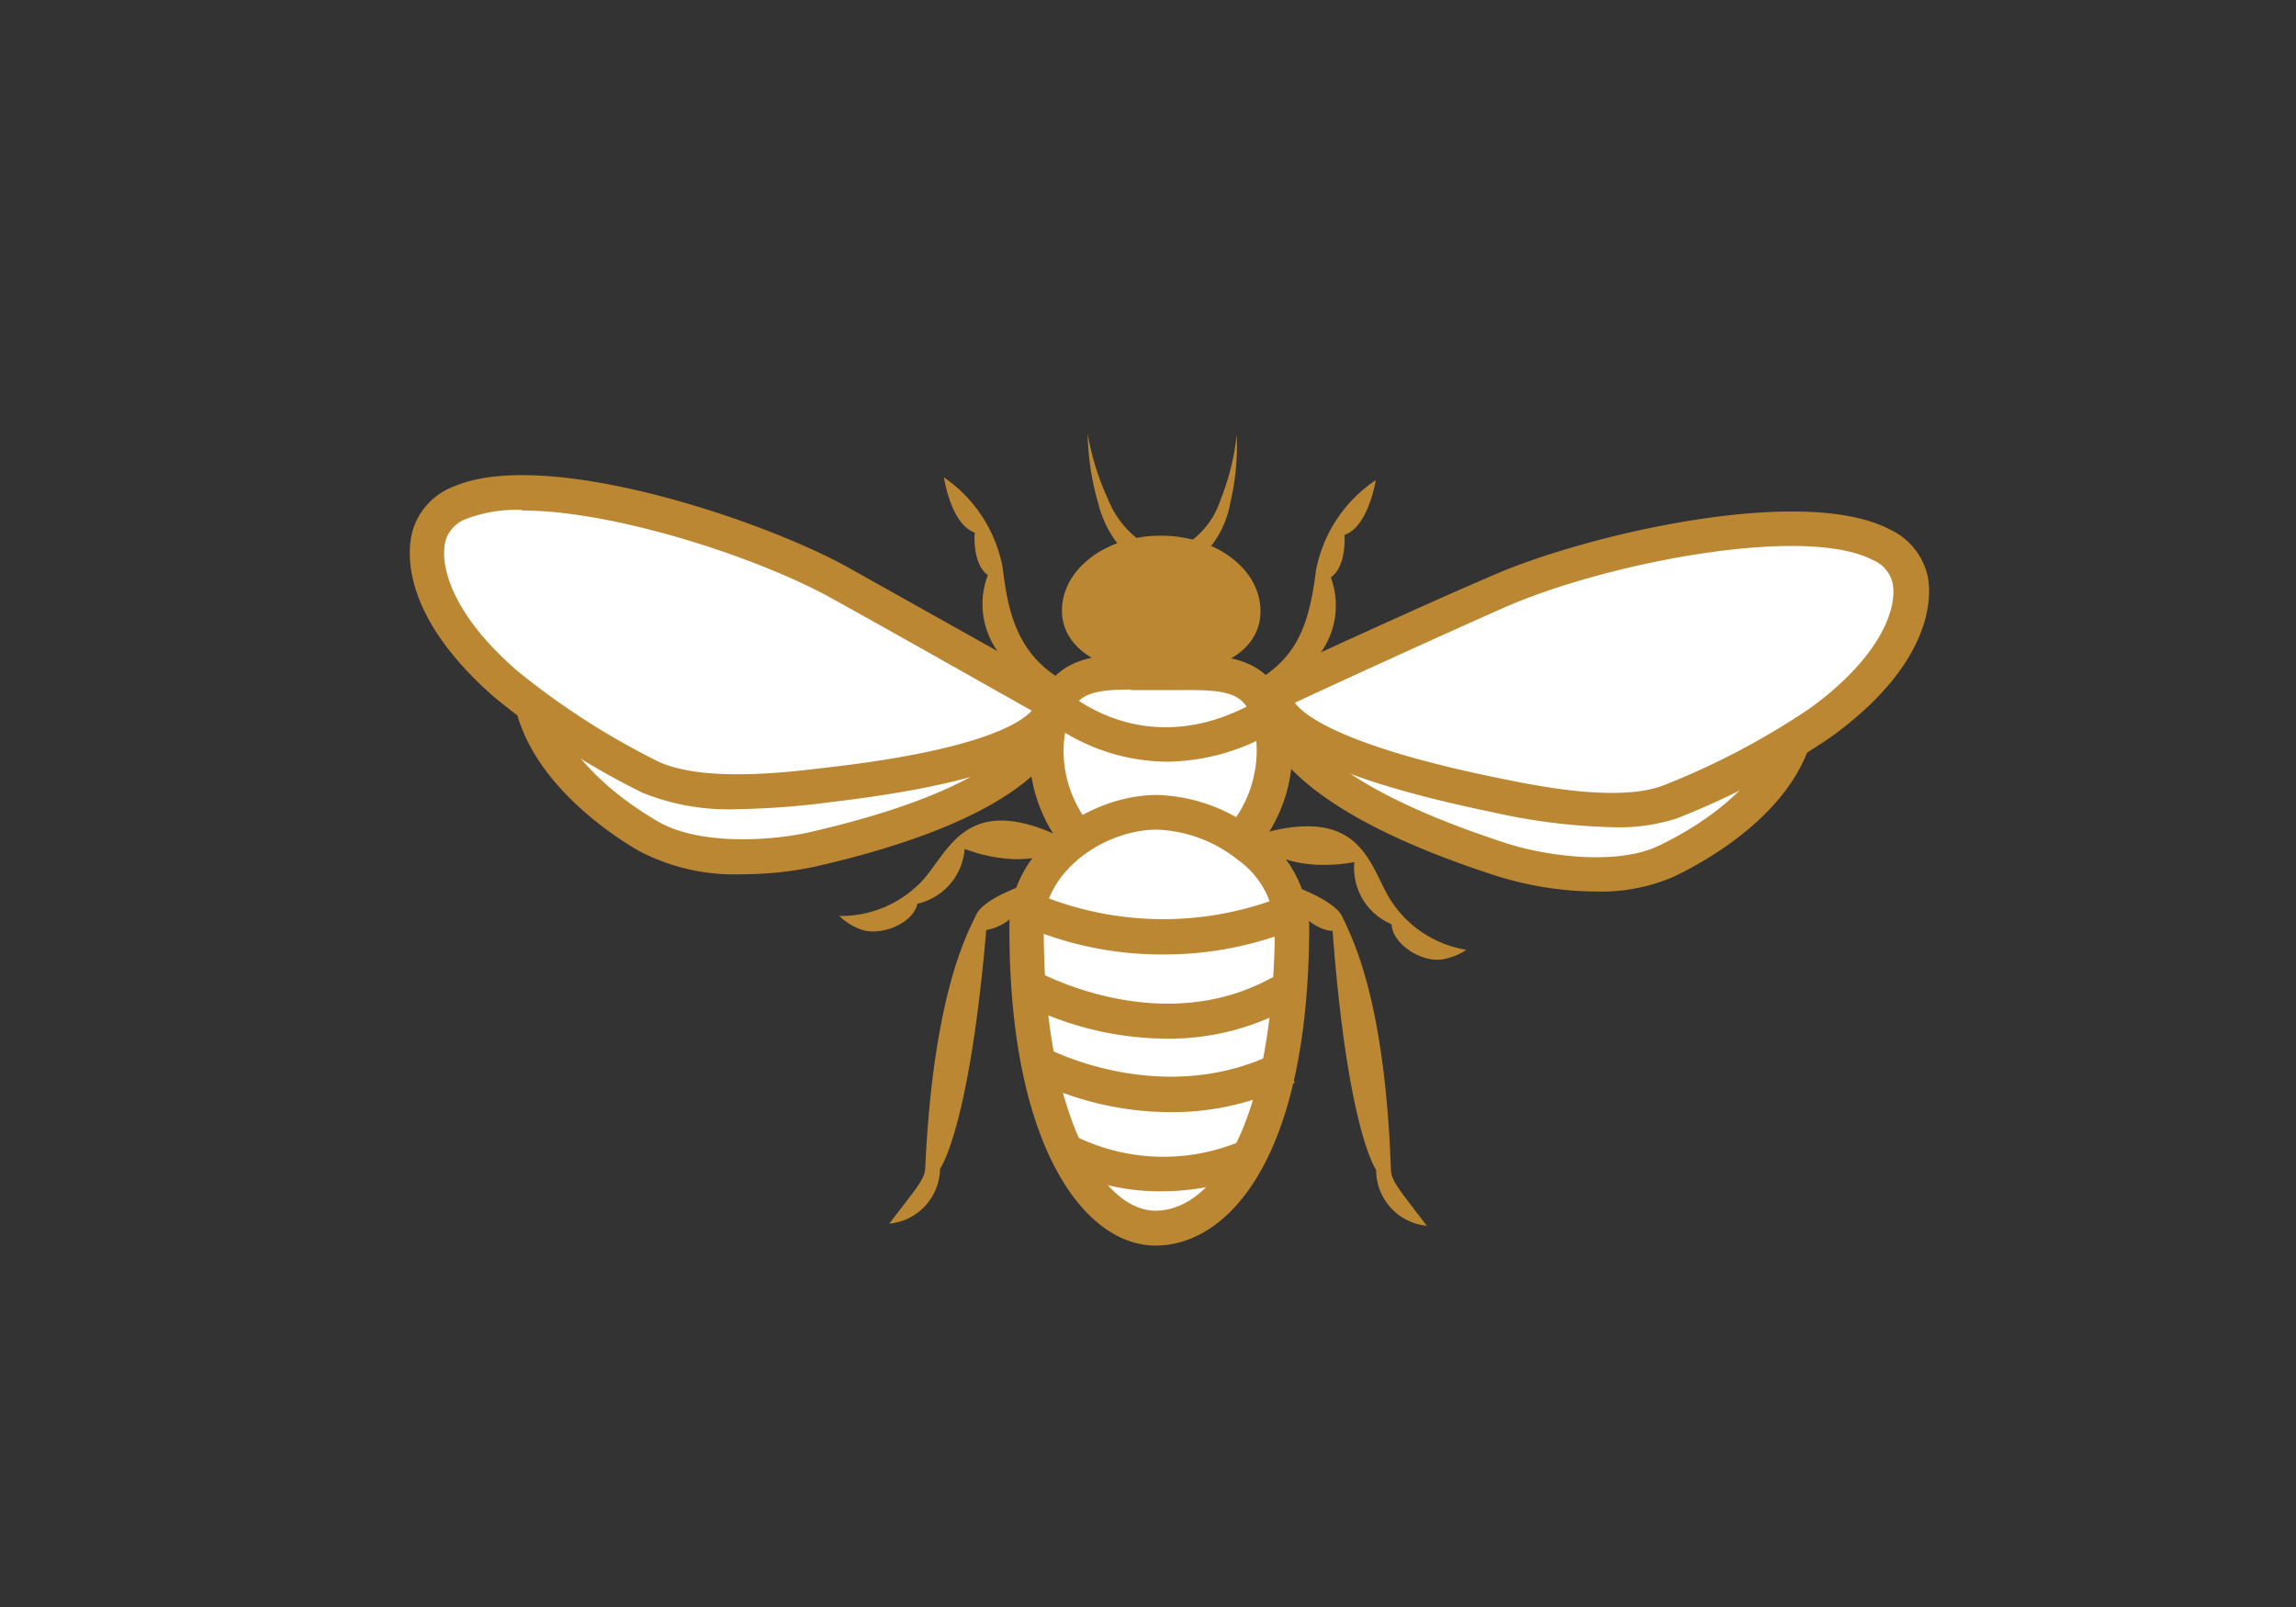 <svg id="Layer_1" data-name="Layer 1" xmlns="http://www.w3.org/2000/svg" viewBox="0 0 127.67 89.39"><rect x="0" y="0" width="127.67" height="89.39" fill="#333333" stroke="none"/><defs><style>.cls-1{fill:#fff;}.cls-2{fill:#bc8732;}</style></defs><path class="cls-1" d="M58.35,39.73s.51,4.36-13.18,7.5c-2.07.48-6.43.87-9.12-.72s-5.69-4.22-6.43-7.3,7.46-3.1,22.81.34C56.55,40.48,58.35,39.73,58.35,39.73Z"/><path class="cls-2" d="M41.28,48.62a11.43,11.43,0,0,1-5.72-1.28c-1.75-1-5.91-3.86-6.88-7.9a2.23,2.23,0,0,1,.57-2.14c2.1-2.14,10-1.7,23.39,1.31,3.69.83,5.34.23,5.36.22l1.16-.43.15,1.22c.07.53.21,5.32-13.92,8.56A19.47,19.47,0,0,1,41.28,48.62ZM34.62,37.9c-2.27,0-3.54.31-4,.76-.07.07-.11.13-.06.33.55,2.3,2.78,4.8,6,6.68,2.28,1.35,6.28,1.1,8.42.62,8-1.83,10.84-4,11.86-5.32a17.07,17.07,0,0,1-4.6-.47C43.71,38.59,38,37.9,34.62,37.9Z"/><path class="cls-2" d="M59.38,38c-2.63-1.4-3.3-3.58-3.62-6.4a7.82,7.82,0,0,0-3.27-5.05s.37,2.59,1.71,3.07c0,0-.16,1.73.73,2.36a4.53,4.53,0,0,0,1.92,5.51c2.08,1.35,2.46.49,2.46.49"/><path class="cls-1" d="M70.88,41.81c0,3.69-2.88,7.09-6.39,7.07s-6.34-3.45-6.32-7.13a7.2,7.2,0,0,1,.3-2c.82-2.71,3.18-2.38,6-2.36s5.23-.36,6.06,2.29A7.07,7.07,0,0,1,70.88,41.81Z"/><path class="cls-2" d="M64.52,49.85h0c-4,0-7.3-3.74-7.28-8.11a8.13,8.13,0,0,1,.34-2.26c1-3.15,3.62-3.11,6.15-3.06h1.77c2.36,0,5.08-.06,6,3a8.2,8.2,0,0,1,.36,2.42h0a8.58,8.58,0,0,1-2.13,5.56A7,7,0,0,1,64.52,49.85Zm-1.64-11.5c-2.18,0-3.05.25-3.49,1.69a6.1,6.1,0,0,0-.25,1.71c0,3.26,2.49,6.14,5.35,6.16h0a5,5,0,0,0,3.75-1.82,6.64,6.64,0,0,0,1.64-4.28A6.19,6.19,0,0,0,69.64,40c-.48-1.52-1.46-1.65-4.16-1.62h-2.6Z"/><path class="cls-1" d="M71.87,51.54c-.06,12.28-4.13,16.78-7.64,16.76S57,62.77,57.07,51.46c0-3.49,3.78-6.3,7.29-6.28S71.89,48.05,71.87,51.54Z"/><path class="cls-2" d="M64.26,69.27h0c-4,0-8.19-5.61-8.13-17.81,0-4.16,4.35-7.25,8.22-7.25h0A9.51,9.51,0,0,1,70,46.3a6.72,6.72,0,0,1,2.8,5.25h0C72.77,64.63,68.18,69.27,64.26,69.27Zm.06-23.13c-2.9,0-6.27,2.32-6.28,5.33-.06,10.28,3.15,15.84,6.2,15.86h0c3.27,0,6.59-4.88,6.65-15.8a4.89,4.89,0,0,0-2.07-3.72,7.62,7.62,0,0,0-4.48-1.67Z"/><path class="cls-2" d="M59.48,46.79c-5.67-2.94-6.64.45-8.16,2.15a6.2,6.2,0,0,1-4.65,2,3.38,3.38,0,0,0,1.12.72c1.12.47,3-.3,3.22-1.4a3.39,3.39,0,0,0,2.63-3.05S57.37,48.74,59.48,46.79Z"/><path class="cls-1" d="M58.48,39.06s1.5,3-12.42,4.63c-2.11.24-7.09.89-9.89-.45a43.19,43.19,0,0,1-8-5.15c-4.08-3.55-4.72-6.66-4.26-8.3,1.45-5.11,16.47-.83,22.72,2.59,4.41,2.41,11.53,6.5,11.53,6.5Z"/><path class="cls-2" d="M41,45a12.74,12.74,0,0,1-5.29-.92,43,43,0,0,1-8.19-5.28c-5.37-4.67-4.86-8.31-4.57-9.31a3.78,3.78,0,0,1,2.32-2.45c5.06-2.14,16.87,1.77,21.79,4.46C51.52,34,58.66,38,58.66,38l.55.32.13.26a1.87,1.87,0,0,1-.11,1.69c-1.08,2-5.47,3.45-13.06,4.34A44.47,44.47,0,0,1,41,45Zm-12-16.64a7.78,7.78,0,0,0-3,.47,1.88,1.88,0,0,0-1.21,1.19c-.4,1.43.39,4.2,4,7.31a42,42,0,0,0,7.77,5c2.45,1.18,7.13.63,9.12.39,9-1,11.17-2.6,11.69-3.2C56,38.76,50,35.35,46.17,33.23,41.87,30.88,34,28.39,29.05,28.39Z"/><path class="cls-1" d="M71,39.17s-.89,4.3,12.48,8.62c2,.65,6.33,1.42,9.15.07s6-3.71,7-6.71S92.54,37.42,77,39.51C72.76,40.07,71,39.17,71,39.17Z"/><path class="cls-2" d="M88.73,49.58a18.86,18.86,0,0,1-5.52-.87C69.41,44.26,70,39.5,70.08,39l.25-1.26,1.13.59c.09,0,1.7.73,5.36.24,13.63-1.83,21.51-1.58,23.41.73a2.22,2.22,0,0,1,.39,2.18c-1.33,3.94-5.72,6.4-7.54,7.27A10.15,10.15,0,0,1,88.73,49.58Zm-16.28-9c.9,1.39,3.56,3.81,11.36,6.33,2.08.67,6.06,1.26,8.43.12,3.34-1.6,5.78-3.9,6.54-6.15a.3.3,0,0,0,0-.33c-1-1.23-7.3-2-21.67,0A17.19,17.19,0,0,1,72.45,40.54Z"/><path class="cls-1" d="M71,38.49s-1.77,2.85,12,5.69c2.09.43,7,1.51,9.9.41a43.1,43.1,0,0,0,8.4-4.43c4.38-3.19,5.29-6.23,5-7.9-1-5.21-16.33-2.25-22.86.61-4.6,2-12.06,5.47-12.06,5.47Z"/><path class="cls-2" d="M89.59,46A33.55,33.55,0,0,1,83,45.17c-7.7-1.59-12-3.42-12.84-5.5a1.87,1.87,0,0,1,0-1.69l.16-.25.57-.27S78.34,34,83,32c5.13-2.25,17.24-5.1,22.1-2.55a3.79,3.79,0,0,1,2.1,2.64c.19,1,.38,4.7-5.35,8.87a43.17,43.17,0,0,1-8.63,4.56A10.47,10.47,0,0,1,89.59,46ZM72,39.08c.45.63,2.46,2.36,11.13,4.15,2.19.45,6.79,1.42,9.36.45a41.94,41.94,0,0,0,8.18-4.31c3.82-2.78,4.85-5.47,4.57-6.93a1.83,1.83,0,0,0-1.09-1.29c-3.81-2-14.84.16-20.42,2.6C79.69,35.53,73.44,38.41,72,39.08Z"/><path class="cls-2" d="M64.72,53.08a19.26,19.26,0,0,1-8.07-1.71l.87-1.73a18.09,18.09,0,0,0,13.86.19l.73,1.8A19.46,19.46,0,0,1,64.72,53.08Z"/><path class="cls-2" d="M64.82,57.76a17.77,17.77,0,0,1-8.06-2l1-1.69c.07,0,6.93,3.82,13.21.16l1,1.67A13.87,13.87,0,0,1,64.82,57.76Z"/><path class="cls-2" d="M65.1,61.85a17.51,17.51,0,0,1-7.46-1.69l.9-1.71c.06,0,6.36,3.21,12.59,0L72,60.21A15,15,0,0,1,65.1,61.85Z"/><path class="cls-2" d="M64.62,66.25a12.11,12.11,0,0,1-6-1.5l1-1.65a11.07,11.07,0,0,0,9.47.32l.72,1.8A13.84,13.84,0,0,1,64.62,66.25Z"/><path class="cls-2" d="M69.6,38c2.64-1.37,3.22-3.48,3.58-6.3a7.81,7.81,0,0,1,3.32-5s-.4,2.59-1.74,3.05c0,0,.14,1.73-.76,2.36a4.52,4.52,0,0,1-2,5.49c-2.1,1.32-2.47.46-2.47.46"/><path class="cls-2" d="M69.64,46.51c6.08-1.92,6.46,1.58,7.67,3.52a6.17,6.17,0,0,0,4.23,2.79,3.37,3.37,0,0,1-1.22.51c-1.19.28-2.9-.81-2.94-1.93a3.4,3.4,0,0,1-2.07-3.46S71.37,48.8,69.64,46.51Z"/><path class="cls-2" d="M70.09,34c0,2.28-2.48,3.51-5.53,3.5S59,36.17,59.05,33.89s2.49-4.12,5.54-4.1S70.1,31.67,70.09,34Z"/><path class="cls-2" d="M64.84,42.36a11.15,11.15,0,0,1-7-2.6l1.34-1.41c.19.18,4.64,4.27,10.93.51l1,1.66A11.94,11.94,0,0,1,64.84,42.36Z"/><path class="cls-2" d="M57.81,48.92s-3,.87-3.51,1.92S51.9,55.3,51.45,64.9c0,.68-.51,1.18-2,3.15A3.11,3.11,0,0,0,52.27,65s1.62-2.17,2.57-13.28C54.84,51.69,56.51,51.68,57.81,48.92Z"/><path class="cls-2" d="M71.16,49s3,.91,3.49,2S77,55.43,77.34,65c0,.68.5,1.19,2,3.17a3.12,3.12,0,0,1-2.82-3.11s-1.59-2.18-2.42-13.3C74.1,51.8,72.43,51.77,71.16,49Z"/><path class="cls-2" d="M60.48,24.12a14.66,14.66,0,0,0,1.13,3.64,5.26,5.26,0,0,0,2.26,2.62l-.56,1A6,6,0,0,1,61.07,28,14.83,14.83,0,0,1,60.48,24.12Z"/><path class="cls-2" d="M68.77,24.17a14,14,0,0,1-.36,3.8,5.43,5.43,0,0,1-2.14,3.44l-.55-1a4.6,4.6,0,0,0,2.14-2.59A13.74,13.74,0,0,0,68.77,24.17Z"/></svg>
